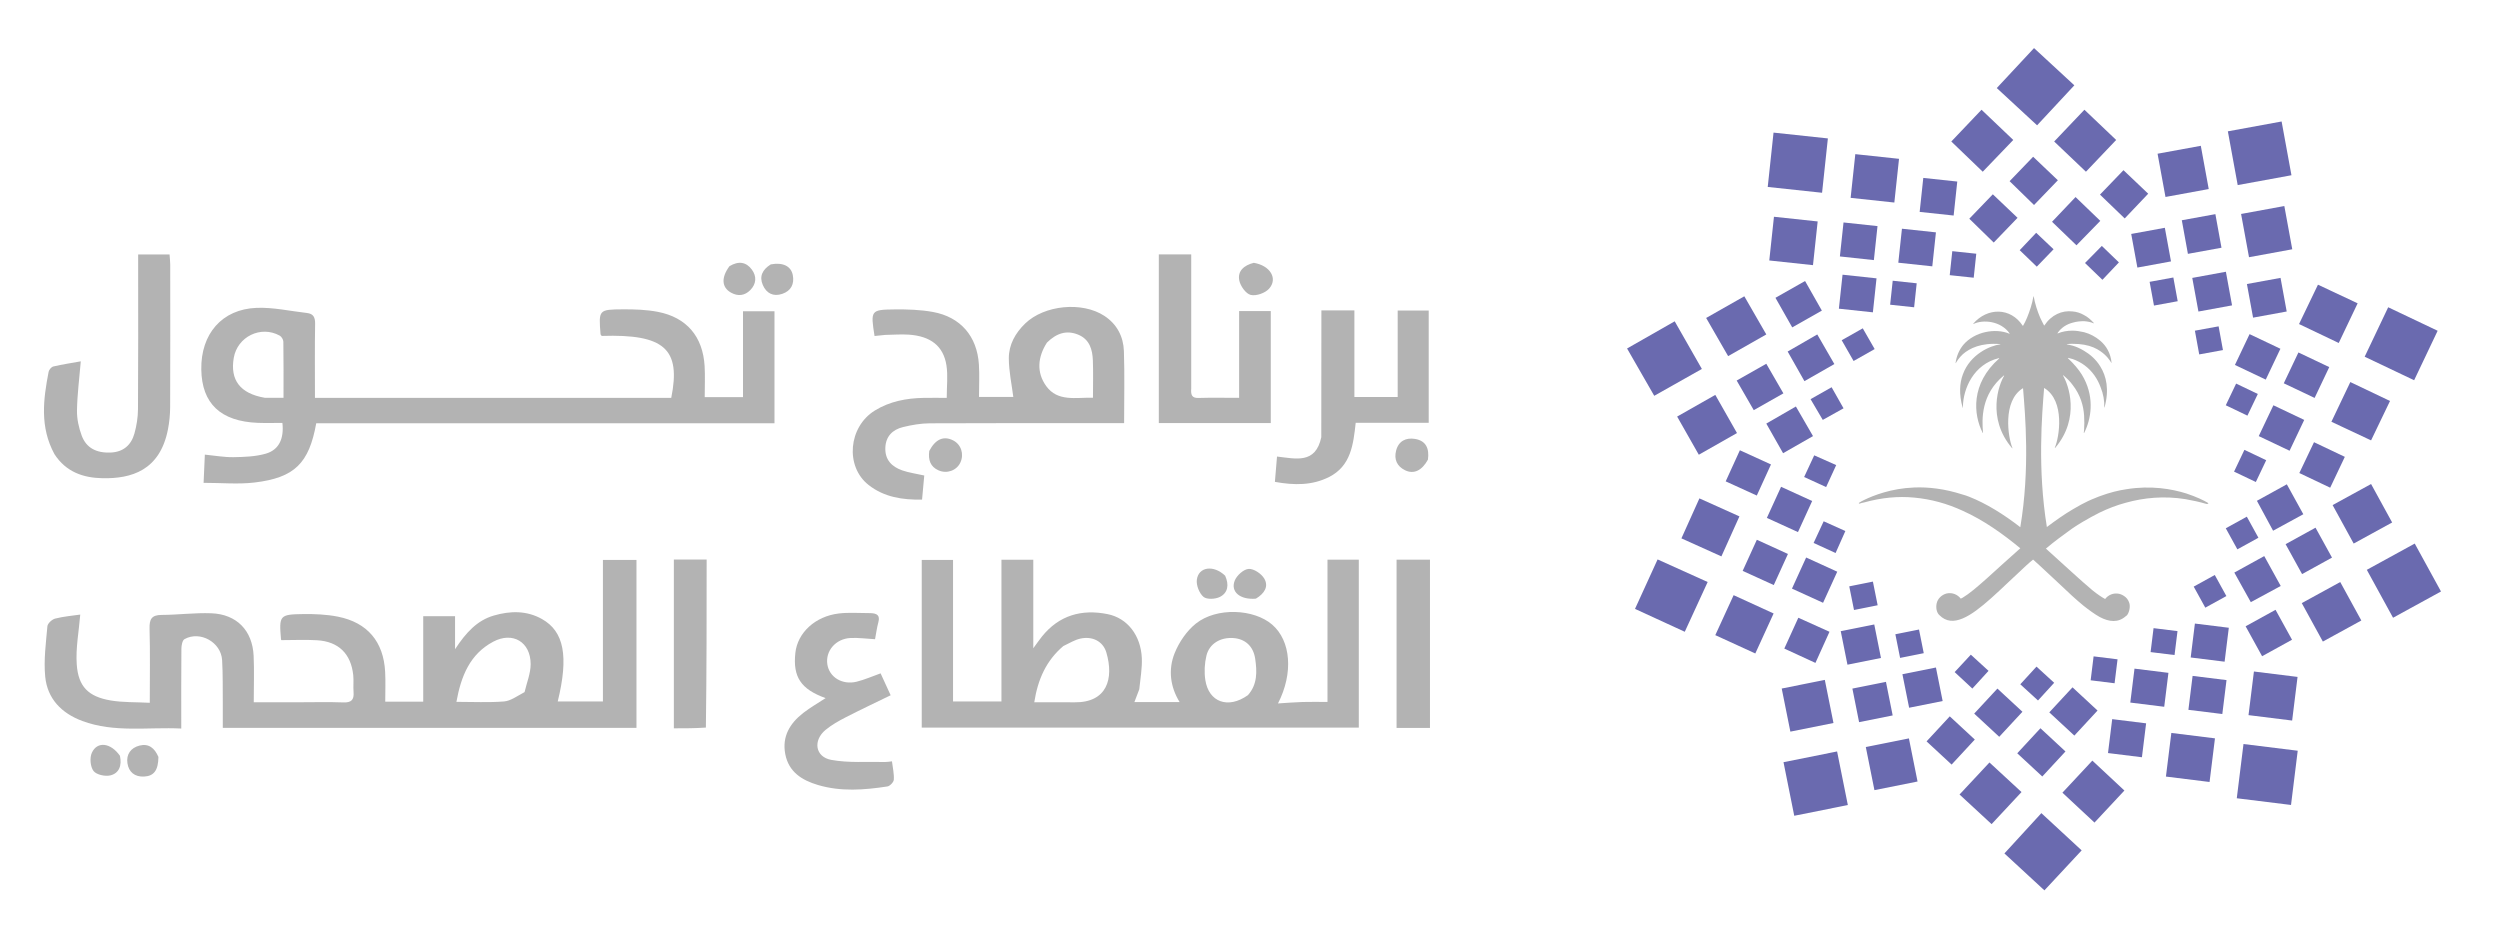 <svg width="261" height="99" viewBox="0 0 261 99" fill="none" xmlns="http://www.w3.org/2000/svg">
<g id="&#216;&#168;&#216;&#177;&#217;&#134;&#216;&#167;&#217;&#133;&#216;&#172; &#216;&#170;&#216;&#173;&#217;&#136;&#217;&#132; &#216;&#167;&#217;&#132;&#217;&#130;&#216;&#183;&#216;&#167;&#216;&#185; &#216;&#167;&#217;&#132;&#216;&#181;&#216;&#173;&#217;&#138;" clip-path="url(#clip0_89_9004)">
<path id="Vector" d="M66.448 66.848C66.448 69.949 66.448 72.932 66.448 75.991C52.019 75.991 37.728 75.991 23.26 75.991C23.26 75.112 23.267 74.26 23.259 73.407C23.245 71.91 23.275 70.41 23.189 68.918C23.08 67.047 20.885 65.822 19.264 66.725C19.035 66.853 18.941 67.385 18.938 67.731C18.912 70.445 18.924 73.16 18.924 76.06C15.414 75.886 11.942 76.52 8.588 75.269C6.423 74.461 4.94 72.946 4.719 70.632C4.553 68.902 4.795 67.127 4.949 65.38C4.976 65.081 5.434 64.661 5.763 64.579C6.668 64.352 7.611 64.275 8.378 64.162C8.238 65.91 7.894 67.649 8.012 69.358C8.172 71.69 9.232 72.728 11.54 73.125C12.835 73.348 14.178 73.293 15.637 73.371C15.637 70.666 15.684 68.153 15.614 65.644C15.586 64.66 15.808 64.202 16.873 64.198C18.602 64.19 20.334 63.96 22.057 64.025C24.711 64.125 26.356 65.82 26.479 68.468C26.551 70.031 26.492 71.601 26.492 73.316C28.18 73.316 29.704 73.316 31.227 73.316C32.764 73.316 34.303 73.273 35.838 73.333C36.679 73.365 36.978 73.062 36.911 72.25C36.862 71.663 36.94 71.065 36.878 70.481C36.641 68.249 35.342 66.975 33.103 66.842C31.893 66.77 30.676 66.83 29.392 66.83C29.417 66.867 29.341 66.805 29.336 66.739C29.124 64.255 29.186 64.142 31.639 64.109C32.852 64.094 34.093 64.143 35.278 64.379C38.369 64.994 40.045 67 40.21 70.144C40.264 71.157 40.219 72.174 40.219 73.251C41.586 73.251 42.829 73.251 44.184 73.251C44.184 70.298 44.184 67.358 44.184 64.331C45.33 64.331 46.369 64.331 47.508 64.331C47.508 65.346 47.508 66.379 47.508 67.778C48.652 66.029 49.822 64.771 51.54 64.267C53.245 63.768 54.969 63.72 56.584 64.629C58.889 65.926 59.383 68.517 58.227 73.234C59.758 73.234 61.273 73.234 62.945 73.234C62.945 68.349 62.945 63.45 62.945 58.457C64.169 58.457 65.239 58.457 66.448 58.457C66.448 61.236 66.448 63.983 66.448 66.848ZM54.765 72.255C54.989 71.28 55.401 70.305 55.4 69.331C55.396 67.022 53.529 65.907 51.489 66.995C49.059 68.29 48.138 70.58 47.65 73.273C49.409 73.273 51.022 73.359 52.618 73.232C53.309 73.177 53.965 72.682 54.765 72.255Z" fill="#B3B3B3"/>
<path id="Vector_2" d="M118.94 71.964C118.772 72.418 118.634 72.775 118.431 73.298C120.087 73.298 121.602 73.298 123.154 73.298C122.179 71.728 121.936 69.912 122.637 68.179C123.102 67.029 123.898 65.859 124.86 65.094C127.018 63.38 130.911 63.56 132.82 65.214C134.766 66.9 135.052 70.267 133.422 73.439C134.334 73.383 135.159 73.313 135.985 73.288C136.805 73.263 137.627 73.283 138.589 73.283C138.589 68.305 138.589 63.401 138.589 58.432C139.739 58.432 140.749 58.432 141.859 58.432C141.859 64.232 141.859 70.041 141.859 75.961C126.709 75.961 111.517 75.961 96.23 75.961C96.23 70.166 96.23 64.357 96.23 58.455C97.267 58.455 98.305 58.455 99.497 58.455C99.497 63.348 99.497 68.251 99.497 73.235C101.238 73.235 102.83 73.235 104.551 73.235C104.551 68.312 104.551 63.406 104.551 58.433C105.718 58.433 106.757 58.433 107.875 58.433C107.875 61.467 107.875 64.434 107.875 67.678C108.276 67.133 108.509 66.792 108.767 66.47C110.557 64.231 112.931 63.569 115.639 64.116C117.719 64.536 119.102 66.354 119.206 68.705C119.252 69.754 119.056 70.814 118.94 71.964ZM111.01 67.449C109.232 68.96 108.353 70.912 107.976 73.319C109.513 73.319 110.843 73.305 112.171 73.322C115.58 73.364 116.307 70.853 115.504 68.122C115.155 66.936 114.021 66.387 112.77 66.675C112.209 66.804 111.691 67.119 111.01 67.449ZM130.282 72.575C131.281 71.458 131.239 70.112 131.042 68.772C130.848 67.456 129.985 66.696 128.76 66.612C127.415 66.519 126.256 67.192 125.951 68.453C125.754 69.268 125.709 70.175 125.838 71.003C126.193 73.294 128.203 74.054 130.282 72.575Z" fill="#B3B3B3"/>
<path id="Vector_3" d="M41.161 41.537C50.888 41.537 60.496 41.537 70.078 41.537C71.118 36.412 69.338 34.863 62.819 35.071C62.776 35.008 62.7 34.947 62.695 34.88C62.496 32.345 62.497 32.309 65.028 32.295C66.243 32.288 67.481 32.327 68.669 32.555C71.687 33.134 73.382 35.139 73.562 38.222C73.623 39.275 73.572 40.335 73.572 41.464C74.929 41.464 76.203 41.464 77.569 41.464C77.569 38.481 77.569 35.538 77.569 32.497C78.692 32.497 79.728 32.497 80.856 32.497C80.856 36.333 80.856 40.169 80.856 44.192C64.904 44.192 48.949 44.192 33.014 44.192C32.264 48.367 30.756 49.877 26.565 50.375C24.87 50.577 23.132 50.408 21.255 50.408C21.306 49.261 21.343 48.418 21.386 47.462C22.447 47.565 23.411 47.745 24.371 47.729C25.5 47.71 26.669 47.672 27.742 47.365C29.113 46.973 29.669 45.808 29.483 44.151C28.643 44.151 27.784 44.179 26.927 44.146C23.035 43.995 21.07 42.135 21.015 38.573C20.957 34.869 23.165 32.281 26.783 32.14C28.526 32.073 30.288 32.477 32.041 32.675C32.714 32.751 32.909 33.127 32.898 33.805C32.855 36.324 32.881 38.843 32.881 41.537C35.639 41.537 38.341 41.537 41.161 41.537ZM27.637 41.527C28.254 41.527 28.871 41.527 29.599 41.527C29.599 39.498 29.611 37.584 29.582 35.67C29.578 35.453 29.392 35.145 29.201 35.039C27.229 33.948 24.78 35.149 24.403 37.368C24.013 39.661 25.05 41.082 27.637 41.527Z" fill="#B3B3B3"/>
<path id="Vector_4" d="M92.411 34.965C91.97 35.01 91.633 35.045 91.302 35.079C90.879 32.404 90.903 32.329 93.397 32.303C94.728 32.29 96.084 32.331 97.388 32.567C100.28 33.091 102.005 35.101 102.197 38.043C102.269 39.14 102.209 40.246 102.209 41.442C103.521 41.442 104.794 41.442 105.789 41.442C105.627 40.143 105.325 38.776 105.321 37.409C105.317 35.991 105.997 34.767 107.036 33.767C109.033 31.846 112.974 31.455 115.295 32.977C116.613 33.842 117.284 35.139 117.336 36.659C117.419 39.096 117.358 41.538 117.358 44.177C116.875 44.177 116.423 44.177 115.971 44.177C109.668 44.177 103.365 44.161 97.062 44.194C96.13 44.2 95.182 44.366 94.273 44.587C93.186 44.852 92.474 45.552 92.429 46.748C92.381 48.003 93.107 48.731 94.197 49.11C94.896 49.352 95.646 49.451 96.493 49.642C96.421 50.436 96.347 51.241 96.263 52.16C94.221 52.196 92.309 51.907 90.684 50.635C88.208 48.695 88.569 44.559 91.34 42.855C92.896 41.899 94.626 41.573 96.424 41.539C97.201 41.525 97.979 41.537 98.839 41.537C98.839 40.318 98.975 39.207 98.809 38.144C98.495 36.127 97.154 35.09 94.877 34.937C94.093 34.885 93.302 34.947 92.411 34.965ZM109.302 35.767C108.334 37.267 108.191 38.882 109.226 40.31C110.425 41.963 112.306 41.481 114.106 41.521C114.106 40.147 114.142 38.893 114.096 37.643C114.054 36.495 113.755 35.425 112.558 34.936C111.373 34.453 110.323 34.76 109.302 35.767Z" fill="#B3B3B3"/>
<path id="Vector_5" d="M5.682 47.409C4.146 44.583 4.517 41.703 5.075 38.82C5.117 38.603 5.366 38.307 5.568 38.26C6.51 38.041 7.47 37.896 8.434 37.723C8.284 39.517 8.065 41.181 8.037 42.85C8.022 43.728 8.224 44.654 8.532 45.483C9.013 46.774 10.076 47.309 11.556 47.246C12.873 47.19 13.697 46.467 14.034 45.259C14.264 44.437 14.401 43.561 14.406 42.709C14.441 37.786 14.423 32.863 14.423 27.94C14.423 27.51 14.423 27.08 14.423 26.566C15.534 26.566 16.575 26.566 17.702 26.566C17.727 26.933 17.77 27.274 17.771 27.614C17.775 32.576 17.784 37.539 17.763 42.501C17.76 43.282 17.683 44.075 17.532 44.841C16.686 49.142 13.69 49.984 10.704 49.926C8.703 49.888 6.898 49.288 5.682 47.409Z" fill="#B3B3B3"/>
<path id="Vector_6" d="M137.942 45.649C137.953 41.186 137.953 36.828 137.953 32.406C139.196 32.406 140.24 32.406 141.399 32.406C141.399 35.413 141.399 38.387 141.399 41.447C142.942 41.447 144.371 41.447 145.919 41.447C145.919 38.451 145.919 35.476 145.919 32.423C147.04 32.423 148.047 32.423 149.157 32.423C149.157 36.271 149.157 40.139 149.157 44.142C146.663 44.142 144.164 44.142 141.535 44.142C141.289 46.391 141.041 48.645 138.757 49.798C136.995 50.687 135.127 50.676 133.1 50.307C133.175 49.411 133.244 48.577 133.32 47.664C135.28 47.883 137.339 48.473 137.942 45.649Z" fill="#B3B3B3"/>
<path id="Vector_7" d="M124.364 40.564C124.311 41.23 124.432 41.567 125.114 41.546C126.489 41.504 127.865 41.534 129.364 41.534C129.364 38.502 129.364 35.528 129.364 32.475C130.528 32.475 131.567 32.475 132.669 32.475C132.669 36.37 132.669 40.217 132.669 44.165C128.784 44.165 124.909 44.165 120.98 44.165C120.98 38.266 120.98 32.452 120.98 26.559C122.078 26.559 123.124 26.559 124.364 26.559C124.364 31.189 124.364 35.819 124.364 40.564Z" fill="#B3B3B3"/>
<path id="Vector_8" d="M90.839 64.01C91.578 64.021 91.892 64.252 91.701 64.961C91.541 65.552 91.463 66.166 91.355 66.734C90.421 66.682 89.6 66.565 88.788 66.607C87.239 66.687 86.159 67.967 86.375 69.362C86.581 70.697 87.927 71.534 89.425 71.171C90.254 70.97 91.045 70.613 91.935 70.298C92.27 71.028 92.608 71.765 92.984 72.586C91.368 73.375 89.809 74.106 88.28 74.894C87.55 75.27 86.815 75.681 86.186 76.203C84.853 77.308 85.108 79.025 86.783 79.332C88.608 79.666 90.523 79.506 92.4 79.553C92.621 79.559 92.844 79.512 93.122 79.484C93.204 80.169 93.354 80.791 93.315 81.4C93.298 81.658 92.909 82.065 92.643 82.106C90.221 82.477 87.784 82.666 85.389 81.952C83.731 81.458 82.341 80.6 81.982 78.73C81.629 76.891 82.466 75.515 83.853 74.436C84.59 73.862 85.412 73.396 86.193 72.883C83.616 71.956 82.762 70.681 83.035 68.163C83.263 66.06 85.095 64.344 87.572 64.047C88.614 63.922 89.682 64.012 90.839 64.01Z" fill="#B3B3B3"/>
<path id="Vector_9" d="M149.289 73.702C149.289 74.52 149.289 75.222 149.289 75.999C148.092 75.999 146.978 75.999 145.801 75.999C145.801 70.151 145.801 64.338 145.801 58.43C146.893 58.43 148.009 58.43 149.289 58.43C149.289 63.464 149.289 68.524 149.289 73.702Z" fill="#B3B3B3"/>
<path id="Vector_10" d="M73.694 75.958C72.555 76.037 71.496 76.037 70.35 76.037C70.35 70.174 70.35 64.333 70.35 58.412C71.454 58.412 72.569 58.412 73.774 58.412C73.774 64.252 73.774 70.066 73.694 75.958Z" fill="#B3B3B3"/>
<path id="Vector_11" d="M130.897 27.438C132.615 27.725 133.43 29.087 132.494 30.137C132.086 30.595 131.15 30.926 130.579 30.791C130.073 30.671 129.503 29.873 129.382 29.288C129.179 28.308 129.858 27.696 130.897 27.438Z" fill="#B3B3B3"/>
<path id="Vector_12" d="M97.015 47.078C97.671 45.831 98.523 45.483 99.502 45.974C100.337 46.393 100.671 47.401 100.267 48.28C99.881 49.121 98.857 49.497 97.974 49.101C97.137 48.726 96.889 48.035 97.015 47.078Z" fill="#B3B3B3"/>
<path id="Vector_13" d="M149.077 47.985C148.443 49.146 147.584 49.534 146.684 49.092C145.831 48.673 145.521 47.943 145.754 47.042C146.014 46.037 146.782 45.666 147.733 45.824C148.87 46.013 149.237 46.816 149.077 47.985Z" fill="#B3B3B3"/>
<path id="Vector_14" d="M12.521 78.903C12.746 79.929 12.428 80.734 11.518 80.952C10.975 81.082 10.063 80.882 9.764 80.49C9.427 80.049 9.35 79.114 9.589 78.589C10.145 77.368 11.55 77.526 12.521 78.903Z" fill="#B3B3B3"/>
<path id="Vector_15" d="M80.469 27.602C81.736 27.365 82.589 27.784 82.768 28.723C82.946 29.657 82.585 30.368 81.664 30.68C80.732 30.995 80.016 30.626 79.638 29.755C79.25 28.861 79.59 28.149 80.469 27.602Z" fill="#B3B3B3"/>
<path id="Vector_16" d="M131.114 62.5C129.465 62.639 128.446 61.784 128.904 60.618C129.118 60.076 129.832 59.43 130.357 59.394C130.891 59.358 131.682 59.889 131.984 60.396C132.479 61.226 132.002 61.972 131.114 62.5Z" fill="#B3B3B3"/>
<path id="Vector_17" d="M76.153 27.793C77.101 27.218 77.903 27.343 78.495 28.148C79.015 28.854 78.964 29.638 78.337 30.278C77.755 30.873 77.039 30.962 76.305 30.544C75.349 30 75.272 28.992 76.153 27.793Z" fill="#B3B3B3"/>
<path id="Vector_18" d="M127.904 60.102C128.336 61.054 128.198 61.891 127.36 62.317C126.885 62.558 125.99 62.604 125.645 62.312C125.205 61.94 124.876 61.104 124.95 60.526C125.123 59.174 126.69 58.945 127.904 60.102Z" fill="#B3B3B3"/>
<path id="Vector_19" d="M16.54 79.029C16.522 80.428 16.065 81.023 15.044 81.073C14.061 81.121 13.441 80.603 13.304 79.683C13.165 78.756 13.651 78.069 14.573 77.837C15.524 77.598 16.142 78.092 16.54 79.029Z" fill="#B3B3B3"/>
<g id="Group 6039">
<g id="Group">
<g id="Group_2">
<g id="Group_3">
<path id="Vector_20" d="M206.871 11.457L210.185 14.612L206.998 17.928L203.716 14.773L206.871 11.457Z" fill="#6A6AAF"/>
<path id="Vector_21" d="M214.456 14.773L217.772 17.928L220.928 14.612L217.612 11.457L214.456 14.773Z" fill="#6A6AAF"/>
<path id="Vector_22" d="M209.803 18.915L212.353 21.402L214.84 18.82L212.259 16.365L209.803 18.915Z" fill="#6A6AAF"/>
<path id="Vector_23" d="M219.238 20.318L221.82 22.805L224.273 20.223L221.691 17.768L219.238 20.318Z" fill="#6A6AAF"/>
<path id="Vector_24" d="M205.595 22.835L208.145 25.322L210.632 22.74L208.051 20.285L205.595 22.835Z" fill="#6A6AAF"/>
<path id="Vector_25" d="M214.233 23.154L216.783 25.609L219.27 23.059L216.688 20.572L214.233 23.154Z" fill="#6A6AAF"/>
<path id="Vector_26" d="M210.856 26.119L212.64 27.84L214.393 26.024L212.577 24.303L210.856 26.119Z" fill="#6A6AAF"/>
<path id="Vector_27" d="M217.675 27.458L219.493 29.211L221.214 27.395L219.43 25.674L217.675 27.458Z" fill="#6A6AAF"/>
<path id="Vector_28" d="M238.2 12.683L232.588 13.711L233.616 19.323L239.228 18.295L238.2 12.683Z" fill="#6A6AAF"/>
<path id="Vector_29" d="M229.764 15.222L225.25 16.049L226.076 20.563L230.591 19.737L229.764 15.222Z" fill="#6A6AAF"/>
<path id="Vector_30" d="M238.484 21.51L233.969 22.338L234.797 26.852L239.312 26.024L238.484 21.51Z" fill="#6A6AAF"/>
<path id="Vector_31" d="M227.781 22.994L228.418 26.502L231.923 25.863L231.286 22.357L227.781 22.994Z" fill="#6A6AAF"/>
<path id="Vector_32" d="M238.088 29.01L234.578 29.652L235.221 33.162L238.731 32.52L238.088 29.01Z" fill="#6A6AAF"/>
<path id="Vector_33" d="M226.009 23.781L222.499 24.424L223.142 27.934L226.652 27.291L226.009 23.781Z" fill="#6A6AAF"/>
<path id="Vector_34" d="M232.383 28.371L228.873 29.014L229.516 32.524L233.026 31.881L232.383 28.371Z" fill="#6A6AAF"/>
<path id="Vector_35" d="M226.897 28.97L224.42 29.424L224.875 31.901L227.352 31.447L226.897 28.97Z" fill="#6A6AAF"/>
<path id="Vector_36" d="M231.623 34.07L229.146 34.523L229.599 37.001L232.076 36.548L231.623 34.07Z" fill="#6A6AAF"/>
<path id="Vector_37" d="M249.327 32.078L246.872 37.241L252.035 39.697L254.49 34.533L249.327 32.078Z" fill="#6A6AAF"/>
<path id="Vector_38" d="M241.995 29.721L240.019 33.831L244.163 35.808L246.137 31.666L241.995 29.721Z" fill="#6A6AAF"/>
<path id="Vector_39" d="M245.374 39.887L243.398 44.032L247.54 45.976L249.517 41.863L245.374 39.887Z" fill="#6A6AAF"/>
<path id="Vector_40" d="M239.955 36.797L238.426 40.015L241.645 41.544L243.174 38.326L239.955 36.797Z" fill="#6A6AAF"/>
<path id="Vector_41" d="M241.582 46.166L240.05 49.385L243.271 50.916L244.8 47.695L241.582 46.166Z" fill="#6A6AAF"/>
<path id="Vector_42" d="M234.855 34.883L233.326 38.101L236.545 39.63L238.074 36.412L234.855 34.883Z" fill="#6A6AAF"/>
<path id="Vector_43" d="M237.342 42.31L235.813 45.529L239.031 47.058L240.561 43.84L237.342 42.31Z" fill="#6A6AAF"/>
<path id="Vector_44" d="M233.452 40.047L232.371 42.31L234.631 43.394L235.716 41.131L233.452 40.047Z" fill="#6A6AAF"/>
<path id="Vector_45" d="M234.317 46.964L233.235 49.238L235.509 50.321L236.591 48.047L234.317 46.964Z" fill="#6A6AAF"/>
<path id="Vector_46" d="M252.098 56.748L247.095 59.49L249.835 64.493L254.84 61.751L252.098 56.748Z" fill="#6A6AAF"/>
<path id="Vector_47" d="M247.54 50.531L243.524 52.731L245.724 56.747L249.74 54.547L247.54 50.531Z" fill="#6A6AAF"/>
<path id="Vector_48" d="M244.321 60.764L240.305 62.964L242.506 66.98L246.522 64.78L244.321 60.764Z" fill="#6A6AAF"/>
<path id="Vector_49" d="M241.74 55.09L238.616 56.811L240.337 59.935L243.461 58.214L241.74 55.09Z" fill="#6A6AAF"/>
<path id="Vector_50" d="M237.566 63.664L234.442 65.385L236.163 68.509L239.287 66.788L237.566 63.664Z" fill="#6A6AAF"/>
<path id="Vector_51" d="M238.745 50.562L235.621 52.284L237.31 55.407L240.466 53.686L238.745 50.562Z" fill="#6A6AAF"/>
<path id="Vector_52" d="M236.387 58.055L233.263 59.776L234.984 62.865L238.108 61.176L236.387 58.055Z" fill="#6A6AAF"/>
<path id="Vector_53" d="M234.568 53.941L232.371 55.152L233.581 57.352L235.779 56.141L234.568 53.941Z" fill="#6A6AAF"/>
<path id="Vector_54" d="M231.223 60.029L229.023 61.242L230.234 63.44L232.434 62.229L231.223 60.029Z" fill="#6A6AAF"/>
<path id="Vector_55" d="M234.22 77.676L233.52 83.338L239.182 84.038L239.882 78.376L234.22 77.676Z" fill="#6A6AAF"/>
<path id="Vector_56" d="M235.309 70.105L234.745 74.66L239.3 75.225L239.864 70.67L235.309 70.105Z" fill="#6A6AAF"/>
<path id="Vector_57" d="M226.688 76.519L226.123 81.074L230.678 81.639L231.242 77.084L226.688 76.519Z" fill="#6A6AAF"/>
<path id="Vector_58" d="M228.907 70.564L228.469 74.106L232.01 74.543L232.448 71.002L228.907 70.564Z" fill="#6A6AAF"/>
<path id="Vector_59" d="M220.513 75.078L220.075 78.619L223.617 79.057L224.054 75.516L220.513 75.078Z" fill="#6A6AAF"/>
<path id="Vector_60" d="M229.147 65.099L228.708 68.641L232.249 69.08L232.688 65.538L229.147 65.099Z" fill="#6A6AAF"/>
<path id="Vector_61" d="M222.842 69.806L222.403 73.348L225.945 73.787L226.384 70.245L222.842 69.806Z" fill="#6A6AAF"/>
<path id="Vector_62" d="M224.831 65.579L224.522 68.078L227.022 68.387L227.331 65.888L224.831 65.579Z" fill="#6A6AAF"/>
<path id="Vector_63" d="M218.572 68.524L218.264 71.023L220.763 71.332L221.072 68.833L218.572 68.524Z" fill="#6A6AAF"/>
<path id="Vector_64" d="M217.325 88.78L213.119 84.891L209.261 89.099L213.437 92.954L217.325 88.78Z" fill="#6A6AAF"/>
<path id="Vector_65" d="M216.561 8.907L212.353 5.02L208.464 9.193L212.672 13.083L216.561 8.907Z" fill="#6A6AAF"/>
<path id="Vector_66" d="M221.788 82.532L218.441 79.408L215.317 82.756L218.664 85.877L221.788 82.532Z" fill="#6A6AAF"/>
<path id="Vector_67" d="M211.045 82.691L207.7 79.602L204.576 82.947L207.922 86.039L211.045 82.691Z" fill="#6A6AAF"/>
<path id="Vector_68" d="M215.635 78.453L213.022 76.029L210.601 78.643L213.214 81.066L215.635 78.453Z" fill="#6A6AAF"/>
<path id="Vector_69" d="M206.169 77.208L203.556 74.787L201.134 77.4L203.748 79.822L206.169 77.208Z" fill="#6A6AAF"/>
<path id="Vector_70" d="M218.983 74.181L216.37 71.758L213.946 74.371L216.562 76.795L218.983 74.181Z" fill="#6A6AAF"/>
<path id="Vector_71" d="M211.143 74.308L208.529 71.887L206.106 74.5L208.719 76.921L211.143 74.308Z" fill="#6A6AAF"/>
<path id="Vector_72" d="M214.456 71.283L212.609 69.594L210.919 71.441L212.767 73.131L214.456 71.283Z" fill="#6A6AAF"/>
<path id="Vector_73" d="M207.603 70.037L205.755 68.348L204.066 70.166L205.913 71.887L207.603 70.037Z" fill="#6A6AAF"/>
<path id="Vector_74" d="M191.792 78.451L186.198 79.572L187.319 85.166L192.914 84.045L191.792 78.451Z" fill="#6A6AAF"/>
<path id="Vector_75" d="M199.29 77.089L194.79 77.99L195.691 82.49L200.192 81.589L199.29 77.089Z" fill="#6A6AAF"/>
<path id="Vector_76" d="M190.511 70.98L186.011 71.883L186.914 76.383L191.414 75.48L190.511 70.98Z" fill="#6A6AAF"/>
<path id="Vector_77" d="M197.595 74.691L196.894 71.186L193.389 71.888L194.089 75.394L197.595 74.691Z" fill="#6A6AAF"/>
<path id="Vector_78" d="M202.111 69.688L198.612 70.389L199.313 73.888L202.812 73.187L202.111 69.688Z" fill="#6A6AAF"/>
<path id="Vector_79" d="M195.672 65.194L192.173 65.894L192.874 69.394L196.373 68.693L195.672 65.194Z" fill="#6A6AAF"/>
<path id="Vector_80" d="M200.345 65.722L197.875 66.217L198.37 68.686L200.839 68.192L200.345 65.722Z" fill="#6A6AAF"/>
<path id="Vector_81" d="M195.531 60.719L193.062 61.215L193.558 63.684L196.027 63.188L195.531 60.719Z" fill="#6A6AAF"/>
<path id="Vector_82" d="M175.89 65.957L178.28 60.762L173.053 58.404L170.695 63.568L175.89 65.957Z" fill="#6A6AAF"/>
<path id="Vector_83" d="M183.254 68.222L185.165 64.046L180.991 62.135L179.077 66.309L183.254 68.222Z" fill="#6A6AAF"/>
<path id="Vector_84" d="M179.714 58.087L181.596 53.91L177.419 52.031L175.54 56.205L179.714 58.087Z" fill="#6A6AAF"/>
<path id="Vector_85" d="M183.414 56.352L181.934 59.6L185.181 61.08L186.661 57.833L183.414 56.352Z" fill="#6A6AAF"/>
<path id="Vector_86" d="M189.531 69.208L190.999 65.958L187.746 64.492L186.281 67.711L189.531 69.208Z" fill="#6A6AAF"/>
<path id="Vector_87" d="M181.643 47.007L180.162 50.254L183.409 51.735L184.89 48.489L181.643 47.007Z" fill="#6A6AAF"/>
<path id="Vector_88" d="M188.562 58.204L187.081 61.451L190.328 62.932L191.809 59.686L188.562 58.204Z" fill="#6A6AAF"/>
<path id="Vector_89" d="M185.944 50.822L184.461 54.068L187.708 55.551L189.19 52.305L185.944 50.822Z" fill="#6A6AAF"/>
<path id="Vector_90" d="M191.636 57.735L192.655 55.44L190.392 54.422L189.341 56.685L191.636 57.735Z" fill="#6A6AAF"/>
<path id="Vector_91" d="M190.647 50.85L191.699 48.556L189.404 47.537L188.352 49.8L190.647 50.85Z" fill="#6A6AAF"/>
<path id="Vector_92" d="M172.703 41.322L177.675 38.519L174.838 33.545L169.866 36.382L172.703 41.322Z" fill="#6A6AAF"/>
<path id="Vector_93" d="M177.356 47.474L181.341 45.211L179.077 41.227L175.093 43.49L177.356 47.474Z" fill="#6A6AAF"/>
<path id="Vector_94" d="M180.417 37.179L184.401 34.916L182.107 30.932L178.122 33.195L180.417 37.179Z" fill="#6A6AAF"/>
<path id="Vector_95" d="M183.093 42.821L186.186 41.066L184.401 37.977L181.309 39.729L183.093 42.821Z" fill="#6A6AAF"/>
<path id="Vector_96" d="M187.109 34.18L190.202 32.428L188.449 29.338L185.357 31.091L187.109 34.18Z" fill="#6A6AAF"/>
<path id="Vector_97" d="M186.154 47.314L189.278 45.53L187.491 42.438L184.401 44.222L186.154 47.314Z" fill="#6A6AAF"/>
<path id="Vector_98" d="M188.383 39.792L191.507 38.008L189.723 34.916L186.631 36.7L188.383 39.792Z" fill="#6A6AAF"/>
<path id="Vector_99" d="M190.297 43.838L192.465 42.628L191.22 40.428L189.023 41.672L190.297 43.838Z" fill="#6A6AAF"/>
<path id="Vector_100" d="M193.515 37.688L195.715 36.443L194.473 34.277L192.273 35.52L193.515 37.688Z" fill="#6A6AAF"/>
<path id="Vector_101" d="M185.157 13.845L184.551 19.518L190.224 20.124L190.83 14.451L185.157 13.845Z" fill="#6A6AAF"/>
<path id="Vector_102" d="M185.201 22.63L184.713 27.193L189.276 27.682L189.765 23.118L185.201 22.63Z" fill="#6A6AAF"/>
<path id="Vector_103" d="M193.694 16.093L193.206 20.656L197.769 21.145L198.258 16.581L193.694 16.093Z" fill="#6A6AAF"/>
<path id="Vector_104" d="M192.464 23.225L192.084 26.773L195.632 27.154L196.012 23.605L192.464 23.225Z" fill="#6A6AAF"/>
<path id="Vector_105" d="M200.791 18.575L200.412 22.123L203.96 22.502L204.339 18.954L200.791 18.575Z" fill="#6A6AAF"/>
<path id="Vector_106" d="M192.361 28.678L191.98 32.227L195.529 32.607L195.909 29.059L192.361 28.678Z" fill="#6A6AAF"/>
<path id="Vector_107" d="M198.563 23.878L198.183 27.426L201.731 27.806L202.111 24.258L198.563 23.878Z" fill="#6A6AAF"/>
<path id="Vector_108" d="M197.599 29.308L197.331 31.812L199.835 32.08L200.103 29.576L197.599 29.308Z" fill="#6A6AAF"/>
<path id="Vector_109" d="M203.818 26.222L203.552 28.727L206.056 28.993L206.323 26.489L203.818 26.222Z" fill="#6A6AAF"/>
<path id="Vector_110" d="M230.521 52.507C230.107 52.252 229.31 51.87 228.257 51.52C226.728 51.041 224.56 50.66 222.009 51.073C221.149 51.199 220.257 51.423 219.301 51.773C219.206 51.804 219.109 51.836 219.046 51.868C218.567 52.06 218.091 52.249 217.612 52.505C217.198 52.697 216.814 52.952 216.401 53.173C215.477 53.715 214.585 54.352 213.693 55.021C212.706 48.934 213.182 43.291 213.406 40.52C213.406 40.52 213.438 40.489 213.438 40.52C215.606 41.859 214.998 45.652 214.522 46.736C214.522 46.768 214.554 46.768 214.554 46.768C217.23 43.612 215.925 40.107 215.382 39.215C215.382 39.183 215.382 39.183 215.414 39.183C215.796 39.502 216.114 39.82 216.369 40.17C217.198 41.223 217.517 42.37 217.58 43.389C217.612 43.931 217.612 44.41 217.58 44.855C217.58 44.981 217.549 45.078 217.549 45.173C217.549 45.205 217.549 45.205 217.58 45.205C218.314 43.77 218.664 41.636 217.58 39.531C217.293 38.957 216.88 38.415 216.369 37.873C216.209 37.712 216.051 37.554 215.891 37.394C215.859 37.394 215.891 37.362 215.922 37.362C216.083 37.394 216.241 37.457 216.401 37.489C216.848 37.649 217.262 37.87 217.612 38.126C218.441 38.731 218.983 39.56 219.301 40.42C219.588 41.12 219.715 41.855 219.683 42.523C219.683 42.555 219.715 42.555 219.715 42.523C220.225 40.676 219.907 39.273 219.267 38.252C218.82 37.518 218.183 36.978 217.578 36.626C217.164 36.37 216.717 36.178 216.367 36.084C216.143 36.02 215.954 35.989 215.793 35.957C215.762 35.957 215.762 35.926 215.793 35.926C215.985 35.894 216.175 35.894 216.367 35.894C216.814 35.894 217.228 35.926 217.578 35.989C218.312 36.115 218.852 36.37 219.267 36.657C219.936 37.105 220.288 37.644 220.415 37.868C220.415 37.9 220.446 37.868 220.446 37.868C220.352 36.881 219.904 36.115 219.267 35.573C218.788 35.16 218.183 34.839 217.578 34.681C217.164 34.586 216.749 34.52 216.367 34.52C215.825 34.52 215.283 34.615 214.838 34.807C214.806 34.807 214.806 34.807 214.806 34.776C215.188 34.202 215.762 33.852 216.367 33.692C216.78 33.565 217.196 33.531 217.578 33.531C217.959 33.563 218.312 33.626 218.565 33.755C218.596 33.755 218.596 33.723 218.596 33.723C218.278 33.373 217.959 33.086 217.575 32.894C217.194 32.671 216.778 32.544 216.365 32.513C215.28 32.386 214.165 32.863 213.433 33.978H213.401C213.275 33.723 213.114 33.436 212.988 33.15C212.701 32.481 212.446 31.684 212.319 30.95C212.319 30.918 212.288 30.918 212.288 30.95C212.161 31.715 211.906 32.478 211.619 33.181C211.493 33.468 211.364 33.755 211.206 34.01H211.174C209.9 32.065 207.477 32.097 206.011 33.786C206.011 33.818 206.011 33.818 206.042 33.818C207.029 33.339 208.879 33.499 209.803 34.805C209.803 34.837 209.803 34.837 209.772 34.837C208.337 34.231 206.137 34.613 204.958 36.016C204.545 36.526 204.258 37.163 204.161 37.897C204.161 37.929 204.192 37.929 204.192 37.897C204.287 37.737 204.511 37.355 204.927 36.973C205.627 36.368 206.808 35.763 208.816 35.921C208.848 35.921 208.848 35.952 208.816 35.952C207.795 36.079 205.692 36.973 204.927 39.076C204.577 40 204.513 41.147 204.895 42.55C204.895 42.581 204.927 42.581 204.927 42.55C204.927 42.518 204.927 42.487 204.927 42.455C204.958 40.574 206.042 38.026 208.687 37.387C208.719 37.387 208.719 37.418 208.719 37.418C205.724 40.063 206.011 43.282 206.998 45.195C206.998 45.226 207.029 45.195 207.029 45.195C206.903 43.761 206.806 41.179 209.198 39.203C209.23 39.203 209.23 39.203 209.23 39.234C208.687 40.126 207.382 43.632 210.059 46.787C210.059 46.819 210.122 46.787 210.09 46.755C209.643 45.671 209.037 41.879 211.174 40.539H211.206C211.43 43.313 211.94 48.953 210.919 55.04C209.198 53.701 207.35 52.553 205.564 51.853C205.34 51.758 205.116 51.693 204.895 51.63C203.013 51.024 201.326 50.832 199.826 50.895C197.437 50.99 195.587 51.724 194.6 52.203C194.408 52.298 194.218 52.395 194.089 52.49C194.026 52.522 194.089 52.585 194.121 52.585C194.281 52.522 194.439 52.49 194.6 52.458C196.447 51.948 198.168 51.79 199.826 51.948C201.611 52.108 203.3 52.585 204.895 53.319C207.095 54.306 209.103 55.74 210.919 57.24C208.369 59.472 206.203 61.638 204.895 62.403C204.832 62.435 204.769 62.467 204.703 62.498C204.384 62.085 203.842 61.83 203.237 61.956C202.727 62.083 202.282 62.498 202.184 63.009C202.09 63.456 202.184 63.964 202.471 64.219C203.171 64.919 203.969 64.954 204.893 64.569C206.677 63.835 208.877 61.477 211.554 59.024C211.777 58.832 212.001 58.611 212.254 58.419C212.477 58.611 212.701 58.832 212.922 59.024C214.133 60.14 215.28 61.224 216.301 62.18C216.715 62.561 217.13 62.914 217.512 63.232C218.117 63.711 218.691 64.124 219.202 64.411C220.223 64.954 221.146 65.017 221.91 64.348C221.941 64.317 222.005 64.285 222.036 64.253C222.228 64.061 222.418 63.488 222.323 63.043C222.26 62.788 222.131 62.532 221.91 62.343C221.718 62.182 221.497 62.056 221.241 61.993C220.636 61.866 220.094 62.119 219.775 62.535C219.583 62.44 219.394 62.311 219.202 62.185C218.723 61.866 218.149 61.387 217.512 60.814C217.13 60.464 216.715 60.114 216.301 59.729C215.472 58.964 214.549 58.135 213.593 57.274C214.454 56.54 215.378 55.871 216.301 55.203C216.683 54.948 217.099 54.661 217.512 54.437C218.054 54.119 218.628 53.8 219.202 53.514C220.062 53.1 220.954 52.748 221.91 52.492C223.855 51.95 225.926 51.758 228.158 52.111C228.892 52.237 229.623 52.398 230.389 52.621C230.552 52.604 230.584 52.539 230.521 52.507Z" fill="#B3B3B3"/>
</g>
</g>
</g>
</g>
</g>
<defs>
<clipPath id="clip0_89_9004">
<rect width="261" height="99" fill="white"/>
</clipPath>
</defs>
</svg>
